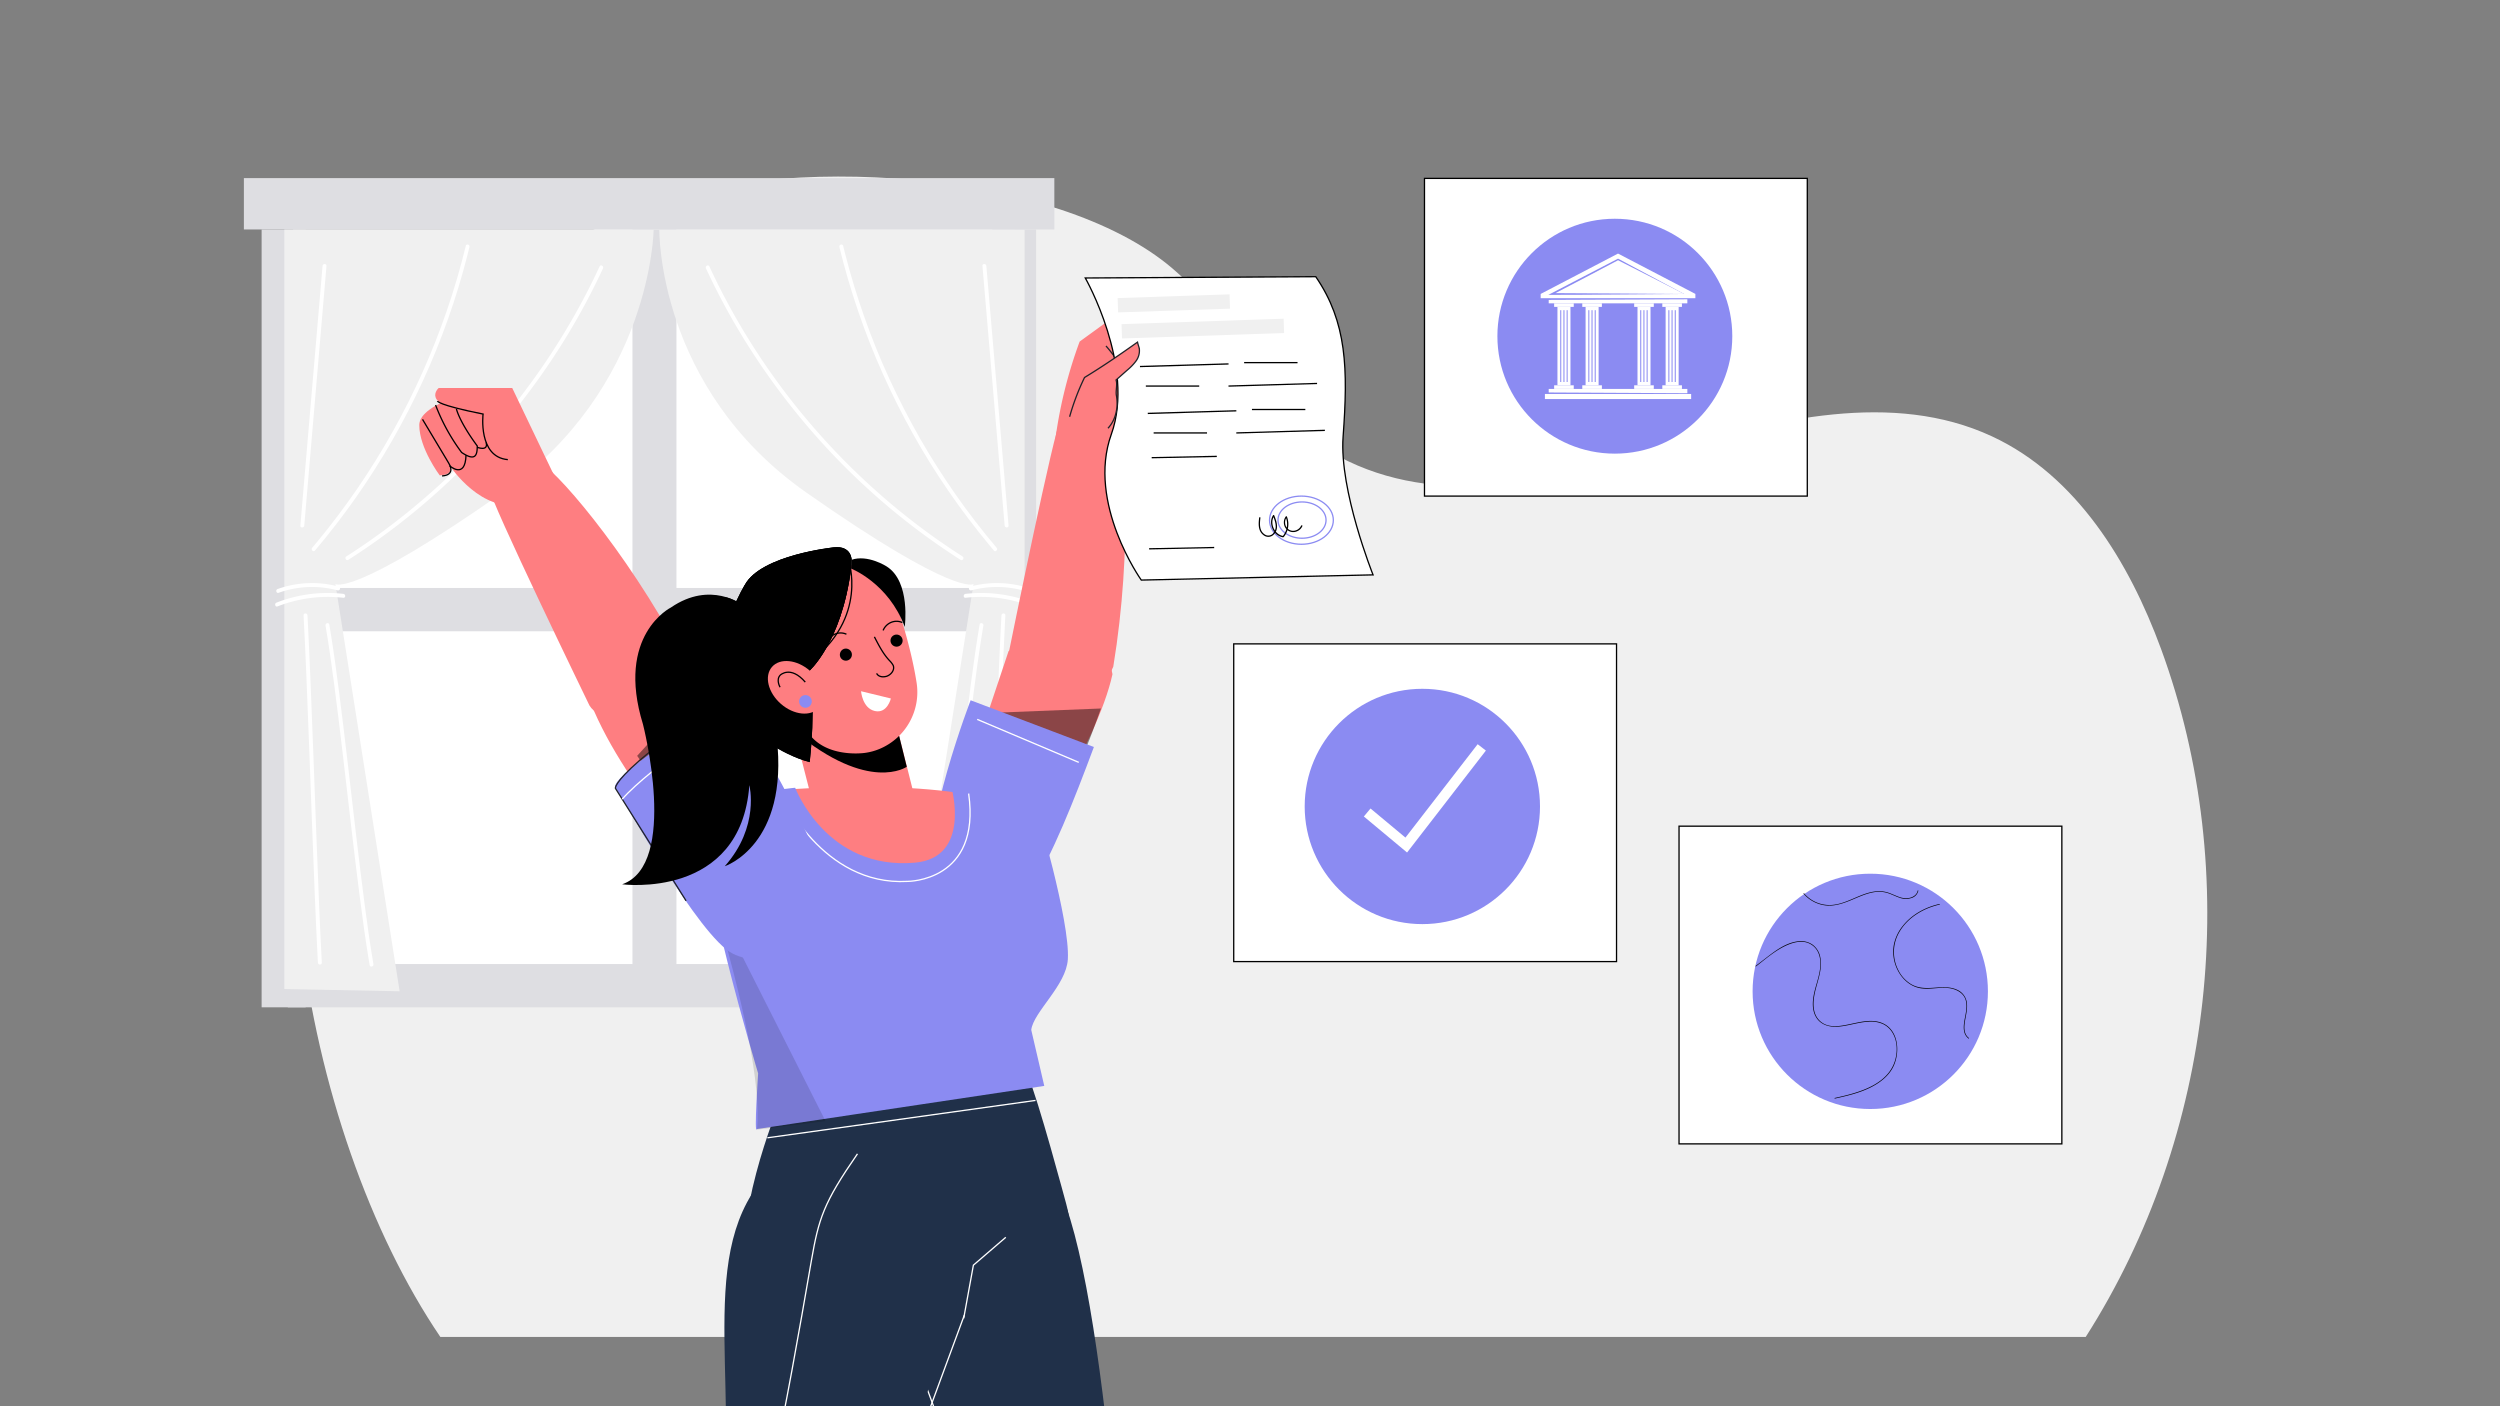 <?xml version="1.0" encoding="utf-8"?>
<svg xmlns="http://www.w3.org/2000/svg" viewBox="0 0 1920 1080">
  <rect x="0" y="0" width="1920" height="1080" fill="#808080" stroke="none"/>
  <defs>
    <clipPath id="a">
      <path d="M570.12,464.61s-24.25-19.05-54.86,1.95c0,0-42.59,21.06-21.45,89.71,0,0,27.73,107.71-16,122.87,0,0,91.22,12.07,97.69-76.13,0,0,8.25,31.75-18.9,62.27,0,0,49.49-16.11,39.93-98.83C596.91,566.58,592.52,491,570.12,464.61Z" fill="none"/>
    </clipPath>
    <clipPath id="b">
      <path d="M653.63,436.65c-7.48,57.74-32.69,79.18-32.69,79.18,6.51,22.34.92,69.49.92,69.49-22.64-5.8-46.54-25.1-46.54-25.1-25-13.4-22.49-38.55-22.49-38.55-1.19-40.9,19.3-72.61,19.3-72.61,12.6-23,68.36-28.71,68.36-28.71,13.28-1.41,13.5,9.21,13.5,9.21Z" fill="none"/>
    </clipPath>
  </defs>
  <g>
    <path d="M1601.83,1026.77c98.7-154.65,121.08-355.93,57.9-528.28-24.57-67.06-65.11-133.25-129.87-163.36-76.54-35.59-166.15-12.79-247.34,10.29s-171.12,45.29-247.22,8.77c-76.84-36.88-70-92.58-134.82-148C811.37,130.07,597.72,116.34,489.34,161s-158.65,110.74-211,215.64c-99.32,199.13-47.93,491,59.83,650.11Z" fill="#f0f0f0"/>
  </g>
  <g>
    <rect fill="#fff" height="590.56" width="553.78" x="225.07" y="176.23"/>
    <rect fill="#dedee2" height="590.56" width="33.8" x="485.72" y="176.23"/>
    <rect fill="#dedee2" height="597.39" width="33.8" x="200.92" y="176.23"/>
    <rect fill="#dedee2" height="597.39" width="33.8" x="761.95" y="176.23"/>
    <rect fill="#dedee2" height="33.26" width="557.82" x="221.03" y="451.56"/>
    <rect fill="#dedee2" height="33.26" width="557.82" x="221.03" y="740.37"/>
    <path d="M502,176.23S500.89,297.8,385.76,378.44,257.6,448.52,257.6,448.52L306.92,761.3l-88.56-1.71V176.23Z" fill="#f0f0f0"/>
    <path d="M214,455.27a75.91,75.91,0,0,1,45.3-1.87,1.5,1.5,0,0,0,.8-2.89,78.71,78.71,0,0,0-46.9,1.87c-1.8.65-1,3.55.8,2.89Z" fill="#fff"/>
    <path d="M213.13,465.72a106.31,106.31,0,0,1,50.55-6.64c1.92.21,1.9-2.79,0-3a108.27,108.27,0,0,0-51.35,6.74c-1.78.7-1,3.6.8,2.9Z" fill="#fff"/>
    <path d="M267.55,429.93a526.47,526.47,0,0,0,47.7-34.42A529.57,529.57,0,0,0,358.85,356a536.25,536.25,0,0,0,38.87-43.91,536.6,536.6,0,0,0,33.83-47.88A523.35,523.35,0,0,0,460,212.69q1.56-3.27,3.09-6.56c.81-1.74-1.78-3.27-2.59-1.52A520.78,520.78,0,0,1,433,256.18a531.35,531.35,0,0,1-33,48.21,530.61,530.61,0,0,1-38.16,44.29A529.76,529.76,0,0,1,319,388.53a519.51,519.51,0,0,1-46.92,34.86q-3,2-6.09,3.95c-1.62,1-.12,3.64,1.52,2.59Z" fill="#fff"/>
    <path d="M357.73,188.85q-6.08,25-14.41,49.29t-18.75,47.61q-10.44,23.34-22.95,45.69T274.68,374.9Q260.22,396,243.89,415.77q-2.05,2.48-4.13,4.92c-1.24,1.47.87,3.6,2.12,2.13q16.67-19.67,31.49-40.78t27.68-43.5q12.78-22.28,23.55-45.63T344,245.2q8.64-24.3,15-49.32c.53-2.07,1-4.15,1.55-6.23.46-1.88-2.44-2.68-2.89-.8Z" fill="#fff"/>
    <path d="M247.73,204.18l-6.68,78.1-6.63,77.6-3.74,43.78c-.16,1.92,2.84,1.91,3,0l6.68-78.1L247,248l3.74-43.78c.16-1.92-2.84-1.91-3,0Z" fill="#fff"/>
    <path d="M250,480.41c2.55,14.93,4.64,29.93,6.62,44.94,2.35,17.86,4.5,35.74,6.61,53.63,2.23,19,4.4,37.95,6.63,56.92,2.12,18.08,4.27,36.16,6.61,54.22,2,15.45,4.09,30.89,6.61,46.26.27,1.63.54,3.26.82,4.9.33,1.89,3.22,1.09,2.9-.8-2.56-14.93-4.65-29.93-6.63-44.94-2.35-17.86-4.5-35.74-6.61-53.63-2.23-19-4.4-37.95-6.63-56.92-2.12-18.08-4.27-36.16-6.61-54.22-2-15.45-4.09-30.89-6.61-46.26-.27-1.63-.54-3.26-.82-4.9-.33-1.89-3.22-1.09-2.89.8Z" fill="#fff"/>
    <path d="M233.13,472.57c.83,15.36,1.51,30.73,2.15,46.1q1.16,27.42,2.15,54.86,1.09,28.92,2.15,57.82,1,27.78,2.15,55.55c.65,15.77,1.33,31.55,2.15,47.32l.27,5.09c.1,1.92,3.1,1.93,3,0-.83-15.36-1.51-30.73-2.15-46.1q-1.16-27.44-2.16-54.87-1.08-28.9-2.14-57.81-1-27.78-2.16-55.55c-.65-15.78-1.33-31.55-2.14-47.32l-.27-5.09c-.11-1.92-3.11-1.93-3,0Z" fill="#fff"/>
    <path d="M506.35,176.23s-2,121.57,113.14,202.21,128.17,70.08,128.17,70.08L698.34,761.3l88.55-1.71V176.23Z" fill="#f0f0f0"/>
    <path d="M792.09,452.38a78.7,78.7,0,0,0-46.9-1.87,1.5,1.5,0,0,0,.8,2.89,75.9,75.9,0,0,1,45.3,1.87c1.82.66,2.61-2.24.8-2.89Z" fill="#fff"/>
    <path d="M792.92,462.82a108.25,108.25,0,0,0-51.35-6.74c-1.9.21-1.92,3.21,0,3a106.31,106.31,0,0,1,50.55,6.64c1.8.7,2.58-2.2.8-2.9Z" fill="#fff"/>
    <path d="M739.22,427.34a520,520,0,0,1-47.41-34.2,532.78,532.78,0,0,1-43.29-39.26,536.38,536.38,0,0,1-38.74-43.76,529.4,529.4,0,0,1-33.7-47.76,522.62,522.62,0,0,1-28.2-51.18q-1.57-3.27-3.1-6.57c-.81-1.75-3.4-.22-2.59,1.52A523.69,523.69,0,0,0,569.89,258a531.82,531.82,0,0,0,33.32,48.5A537.09,537.09,0,0,0,641.48,351a533.38,533.38,0,0,0,42.92,40A526,526,0,0,0,731.62,426q3,2,6.08,3.95c1.64,1.05,3.14-1.55,1.52-2.59Z" fill="#fff"/>
    <path d="M644.63,189.65q6.11,25,14.48,49.49T678,287.07q10.49,23.44,23,45.89t27.19,43.81q14.57,21.24,31,41.12c1.36,1.65,2.74,3.29,4.12,4.93,1.25,1.47,3.36-.66,2.12-2.13q-16.62-19.6-31.38-40.69t-27.42-43.16Q694,314.66,683.25,291.4T664,244q-8.55-24.1-14.89-48.92-.8-3.11-1.56-6.23c-.45-1.87-3.35-1.08-2.89.8Z" fill="#fff"/>
    <path d="M754.52,204.18l6.68,78.1,6.63,77.6,3.74,43.78c.17,1.9,3.17,1.92,3,0l-6.67-78.1L761.26,248l-3.74-43.78c-.16-1.91-3.16-1.92-3,0Z" fill="#fff"/>
    <path d="M752.35,479.61c-2.55,15-4.65,30-6.63,45-2.36,17.83-4.51,35.68-6.61,53.54-2.24,19-4.41,37.95-6.63,56.92-2.12,18.11-4.28,36.21-6.61,54.3-2,15.41-4.09,30.82-6.6,46.16-.27,1.63-.54,3.27-.82,4.9-.33,1.89,2.56,2.7,2.89.8,2.56-15,4.65-30,6.64-45,2.35-17.83,4.5-35.69,6.61-53.54q3.35-28.46,6.63-56.92c2.12-18.11,4.27-36.21,6.61-54.3,2-15.41,4.08-30.82,6.6-46.16.26-1.63.54-3.27.82-4.9.32-1.89-2.57-2.7-2.9-.8Z" fill="#fff"/>
    <path d="M769.12,472.57q-1.23,23-2.15,46.1-1.14,27.42-2.15,54.86-1.1,28.92-2.15,57.82-1,27.78-2.15,55.55c-.65,15.77-1.33,31.55-2.15,47.32l-.27,5.09c-.1,1.92,2.9,1.92,3,0,.83-15.36,1.51-30.73,2.16-46.1q1.14-27.44,2.15-54.87,1.08-28.9,2.15-57.81,1-27.78,2.15-55.55c.65-15.78,1.33-31.55,2.15-47.32.08-1.69.17-3.39.26-5.09.11-1.93-2.89-1.92-3,0Z" fill="#fff"/>
    <rect fill="#dedee2" height="39.44" width="622.44" x="187.3" y="136.79"/>
  </g>
  <g>
    <rect fill="#fff" height="244" stroke="#000" stroke-miterlimit="10" width="294" x="1094" y="137"/>
    <circle cx="1240.2" cy="258.2" fill="#8b8bf2" r="90.2"/>
    <path d="M1196.12,235.69v60.24h10V235.69Zm7.05,2.54h.78v55.15h-.78Zm-2.46,0h.8v55.15h-.8Zm-2.45,0h.79v55.15h-.79Z" fill="#fff"/>
    <rect fill="#fff" height="2.75" width="15.06" x="1193.58" y="232.93"/>
    <rect fill="#fff" height="2.75" width="15.06" x="1193.58" y="295.92"/>
    <path d="M1217.73,235.69v60.24h10V235.69Zm7,2.54h.79v55.15h-.79Zm-2.45,0h.79v55.15h-.79Zm-2.45,0h.79v55.15h-.79Z" fill="#fff"/>
    <rect fill="#fff" height="2.75" width="15.06" x="1215.19" y="232.93"/>
    <rect fill="#fff" height="2.75" width="15.06" x="1215.19" y="295.92"/>
    <path d="M1257.6,235.69v60.24h10V235.69Zm7,2.54h.79v55.15h-.79Zm-2.45,0h.78v55.15h-.78Zm-2.46,0h.8v55.15h-.8Z" fill="#fff"/>
    <rect fill="#fff" height="2.75" width="15.06" x="1255.05" y="232.93"/>
    <rect fill="#fff" height="2.75" width="15.06" x="1255.05" y="295.92"/>
    <path d="M1279.2,235.69v60.24h10V235.69Zm7,2.54h.8v55.15h-.8Zm-2.45,0h.79v55.15h-.79Zm-2.45,0h.79v55.15h-.79Z" fill="#fff"/>
    <rect fill="#fff" height="2.75" width="15.06" x="1276.66" y="232.93"/>
    <rect fill="#fff" height="2.75" width="15.06" x="1276.66" y="295.92"/>
    <polygon fill="#fff" points="1295.88 229.85 1295.88 232.94 1189.41 232.94 1189.41 230.33 1295.88 229.85"/>
    <polygon fill="#fff" points="1295.88 298.68 1295.88 301.99 1189.41 301.42 1189.41 298.68 1295.88 298.68"/>
    <rect fill="#fff" height="3.89" width="112.31" x="1186.49" y="302.57"/>
    <path d="M1242.9,199.75l-.25.13-.26-.13Z" fill="#fff"/>
    <path d="M1242.65,199.88c15,7.72,36.06,18.24,50.79,25.9-32-.15-66.89-.62-98.87-.67l23-12Z" fill="#fff"/>
    <path d="M1242.64,194.74l-59.4,31V229h118.81v-3.28Zm-53.51,31.72,2.42-1.26c12.8-6.68,38.28-19.93,51.1-26.56,14.88,7.94,36.13,19.39,50.79,27.14C1259.51,226,1223,226.46,1189.13,226.46Z" fill="#fff"/>
  </g>
  <g>
    <rect fill="#fff" height="244" stroke="#000" stroke-miterlimit="10" width="294" x="947.5" y="494.5"/>
    <circle cx="1092.36" cy="619.36" fill="#8b8bf2" r="90.36"/>
  </g>
  <g>
    <polyline fill="none" points="1050 624 1080 649 1138 574" stroke="#fff" stroke-miterlimit="10" stroke-width="8"/>
  </g>
  <g>
    <rect fill="#fff" height="244" stroke="#000" stroke-miterlimit="10" width="294" x="1289.5" y="634.5"/>
    <circle cx="1436.36" cy="761.36" fill="#8b8bf2" r="90.36"/>
    <path d="M1348.66,742.17c8-6.18,16-13.35,25.56-17,4.06-1.55,8.6-2.52,12.9-1.44a14,14,0,0,1,9.46,8.32c3.25,7.94.41,17-1.83,24.81-2.14,7.44-4.23,16.61-.29,23.83,3.56,6.51,10.63,8.39,17.56,7.78,7.76-.68,15.22-3.39,23-3.81a23,23,0,0,1,11.25,1.88,17.16,17.16,0,0,1,7.22,6.75c3.56,6,3.89,13.69,2.12,20.35-4.69,17.64-24.23,24.31-40.08,28.12q-3.21.76-6.42,1.47c-.31.07-.18.55.13.48,9.07-2,18.26-4.15,26.67-8.2,7.36-3.55,14.53-8.85,18.19-16.36,5.6-11.51,3.91-29.68-10.15-34.05-7.54-2.34-15.68-.14-23.14,1.41-7.3,1.53-16.16,3.37-22.46-1.86-7.32-6.07-6-16.61-3.92-24.8s5.36-16.54,3.48-25.09a15.37,15.37,0,0,0-5.94-9.32,15.79,15.79,0,0,0-11.39-2.48c-9.6,1.28-17.66,7.63-25.09,13.35l-7.11,5.47c-.26.19,0,.63.25.43Z"/>
    <path d="M1385.19,686.42a26.45,26.45,0,0,0,16.68,8.93c6.46.79,12.76-1.2,18.68-3.58s11.82-5.34,18.18-6.47a23,23,0,0,1,9.77.23c3.66.94,7,2.82,10.55,4a13.79,13.79,0,0,0,9.08.1,7.55,7.55,0,0,0,5.13-5.5c.07-.31-.42-.45-.48-.13-.57,2.95-3.07,4.75-5.84,5.48a14.89,14.89,0,0,1-9-.85c-3.26-1.19-6.35-2.85-9.74-3.64a23.28,23.28,0,0,0-8.32-.34c-12,1.59-22.05,10.06-34.28,10.42a25.84,25.84,0,0,1-20.08-9c-.21-.25-.56.11-.35.35Z"/>
    <path d="M1489.48,694.25c-10.91,2.46-21.46,8.21-28.39,17.14a33.29,33.29,0,0,0-6.69,14.53,31,31,0,0,0,1.14,14.71c3,9.13,10.22,17.07,20,18.44,7,1,13.94-1.09,20.9-.23,5.76.71,11.75,3.55,13.29,9.61,1.41,5.53-.53,11.37-1.29,16.85-.62,4.52-.53,9.32,3.42,12.31.26.19.51-.24.26-.43-4-3-3.75-8.17-3.06-12.66s2-9.17,1.55-13.8a12.59,12.59,0,0,0-7.61-10.6c-5.43-2.49-11.36-2-17.14-1.59-6.24.5-12.47.6-18-2.63a26,26,0,0,1-9.83-10.61,30.42,30.42,0,0,1,.77-29.65c6.49-11.09,18.51-18.13,30.8-20.91.32-.07.18-.55-.13-.48Z"/>
  </g>
  <g>
    <path d="M598,849s-38.38,92.35-22.89,139.7c0,0,1.91,39.21,75.94,38.35,0,0,101.19,1.8,144.87-31.65,0,0,36.91-19.42,22.91-70.88-.32-1-21.64-81.06-29.72-99.14Z" fill="#203049"/>
    <line fill="none" stroke="#fff" stroke-miterlimit="10" x1="795.27" x2="589.37" y1="845.12" y2="873.83"/>
    <path d="M857.66,1307.84l5.22-1.41c6.39-9-15.19-348.4-54.75-401.88-54-73.09-147.77-37.68-135.06,77.37,11.11,100.37,44.91,213.7,94.18,356.82C794.7,1387.15,865.84,1362,857.66,1307.84Z" fill="#203049"/>
    <path d="M783,1288.89C753.59,1172,716.57,1078.67,672.9,962.31" fill="none" stroke="#fff" stroke-miterlimit="10"/>
    <path d="M741.24,953.38C728.47,881.83,609,854.55,577.41,917.05c-42.89,68.4-1.66,177.66-32,303.46-8.26,34.2,25.37,64.13,59,61.35,58.47-4.66,48.21-46.37,116.54-237.52C723.27,1038.4,744.57,971.45,741.24,953.38Z" fill="#203049"/>
    <path d="M658.54,886.15c-26.15,37.76-29.75,49.61-35.45,82.32-19.13,111.09-40.2,227.17-66.76,293.91" fill="none" stroke="#fff" stroke-miterlimit="10"/>
    <line fill="none" stroke="#fff" stroke-miterlimit="10" x1="740.59" x2="672.06" y1="1010.08" y2="1195.82"/>
    <polyline fill="none" points="772.43 950.25 747.56 971.65 740.12 1012.49" stroke="#fff" stroke-miterlimit="10"/>
  </g>
  <g>
    <path d="M854.38,517.8c-11.56,53.31-70.88,144.69-77.61,146-8.84,1.67-45.35-32.41-45.35-32.41s26.4-82,43.16-131.31C824,470,847.44,480.25,854.38,517.8Z" fill="#fe7e81"/>
    <path d="M749.83,570.18l9.27-22.6,86.44-3.46s-10.95,31.19-16.25,41.08S749.83,570.18,749.83,570.18Z" opacity=".45"/>
    <path d="M730.66,720.91s-11-21.73-15.21-44c-7.76-41,30-139.11,30-139.11l94.66,35.9C809.14,656.7,776.31,736.32,730.66,720.91Z" fill="#8b8bf2"/>
    <line fill="none" stroke="#fff" stroke-miterlimit="10" x1="828.5" x2="750.5" y1="585.5" y2="552.49"/>
  </g>
  <g>
    <path d="M775,500s35.37-174.63,39.75-177.84c11-8,35.54-3,42.43,5S870,421,855,512C843,544,772,527,775,500Z" fill="#fe7e81"/>
  </g>
  <g>
    <path d="M810.85,334.94a349.68,349.68,0,0,1,18.32-72.62c17-12.34,33.22-23.85,49.55-37.07,2.6,6.09,1.45,14.33-3.35,18.89a209.31,209.31,0,0,1-21,20.53,29.52,29.52,0,0,1,3,9.41c-.18-1.12,18.09-12.43,20.08-13.83,5.66-4,12.32-7.25,19.25-8.26,2-.29,4.31-.29,5.62,1.22a5.19,5.19,0,0,1,.86,4.11,11.69,11.69,0,0,1-6.45,8.78,9.21,9.21,0,0,1,4.86-.29c1.91.26,3.8,1.68,3.93,3.59a5.33,5.33,0,0,1-1.18,3.29,16.53,16.53,0,0,1-5.22,4.87c2.15-1.37,4,1.78,4.21,4.32s-1.4,4.83-3,6.82a93.75,93.75,0,0,1-26.06,22.48c-3.42,13.75-9.62,30.16-21.26,38.23a29.45,29.45,0,0,1-40.17-6.33C810.27,339.7,810.26,339.16,810.85,334.94Z" fill="#fe7e81"/>
    <path d="M849.4,265.7A97.08,97.08,0,0,1,872.11,312" fill="none" stroke="#202228" stroke-miterlimit="10"/>
    <path d="M871.54,284.24A56.58,56.58,0,0,1,893,269.35" fill="none" stroke="#202228" stroke-miterlimit="10"/>
    <path d="M875.71,295.52a163.3,163.3,0,0,1,18.64-15.25" fill="none" stroke="#202228" stroke-miterlimit="10"/>
    <path d="M1010.5,212.5c24,35,24.83,70.64,21,123-3,41,23,106,23,106l-178,4s-42-59-23-112c18.68-52.11-20-120-20-120Z" fill="#fff" stroke="#000" stroke-miterlimit="10"/>
    <rect fill="#f0f0f0" height="11" transform="rotate(-1.92 901.061 232.983)" width="86" x="858.5" y="227.5"/>
    <rect fill="#f0f0f0" height="11" transform="rotate(-1.92 923.424 252.161)" width="124.55" x="861.49" y="246.86"/>
    <ellipse cx="999.5" cy="399.5" fill="none" rx="24.5" ry="18.5" stroke="#8b8bf2" stroke-miterlimit="10"/>
    <ellipse cx="999.95" cy="399.43" fill="none" rx="18.45" ry="13.93" stroke="#8b8bf2" stroke-miterlimit="10"/>
    <line fill="none" stroke="#000" stroke-miterlimit="10" x1="882.5" x2="932.5" y1="421.5" y2="420.5"/>
    <line fill="none" stroke="#000" stroke-miterlimit="10" x1="884.5" x2="934.5" y1="351.5" y2="350.5"/>
    <line fill="none" stroke="#000" stroke-miterlimit="10" x1="875.5" x2="943.5" y1="281.5" y2="279.5"/>
    <line fill="none" stroke="#000" stroke-miterlimit="10" x1="943.5" x2="1011.5" y1="296.5" y2="294.5"/>
    <line fill="none" stroke="#000" stroke-miterlimit="10" x1="955.5" x2="996.5" y1="278.5" y2="278.5"/>
    <line fill="none" stroke="#000" stroke-miterlimit="10" x1="880" x2="921" y1="296.5" y2="296.5"/>
    <line fill="none" stroke="#000" stroke-miterlimit="10" x1="881.5" x2="949.5" y1="317.5" y2="315.5"/>
    <line fill="none" stroke="#000" stroke-miterlimit="10" x1="949.5" x2="1017.5" y1="332.5" y2="330.5"/>
    <line fill="none" stroke="#000" stroke-miterlimit="10" x1="961.5" x2="1002.5" y1="314.5" y2="314.5"/>
    <line fill="none" stroke="#000" stroke-miterlimit="10" x1="886" x2="927" y1="332.5" y2="332.5"/>
    <path d="M967,397.69c-.32,2.89-.64,5.9.22,8.74a8.59,8.59,0,0,0,4.25,5.27,5.78,5.78,0,0,0,6.13-.59,8.49,8.49,0,0,0,3.08-5.64c.41-3.33-.86-6.59-2.06-9.63a.52.52,0,0,0-.92-.12c-2.57,4-1.69,9.34,1.14,13a10.43,10.43,0,0,0,5.61,3.77c.53.13,1.08.35,1.49-.1a12.63,12.63,0,0,0,1.38-1.94,15.14,15.14,0,0,0,1.64-3.94,15.46,15.46,0,0,0-.59-9.69c-.13-.3-.58-.55-.84-.22a7.82,7.82,0,0,0,0,9.31,7.22,7.22,0,0,0,8.87,2,7.34,7.34,0,0,0,3.83-3.88c.25-.6-.72-.85-1-.27a6.82,6.82,0,0,1-7,3.85A6.22,6.22,0,0,1,987,401.8a6.38,6.38,0,0,1,1.25-4.53l-.84-.22a14.5,14.5,0,0,1-2.29,14.74l.48-.13c-5.24-.78-8.77-6.22-8.4-11.32a8.71,8.71,0,0,1,1.38-4.11l-.92-.12c1.67,4.21,3.66,9.69.09,13.53a4.89,4.89,0,0,1-5.41,1.35,7.34,7.34,0,0,1-4.05-4.5c-.95-2.84-.61-5.89-.28-8.8.07-.64-.93-.64-1,0Z"/>
    <path d="M821.47,320.06a183.55,183.55,0,0,1,11.45-30.15c14.06-8.54,27.28-17.63,40.69-27.15.31,1.73,1.19,3.68,1.42,5.42a13.3,13.3,0,0,1-2.57,9.07,39.69,39.69,0,0,1-6.66,6.93l-8.66,7.66c1.17,3.38-.4,8.31.25,11.82,1.63,8.86-.31,18.65-6.46,25.24s-16.77,9.1-24.62,4.68a11.24,11.24,0,0,1-4.09-3.65C820.44,327.16,820.58,323.23,821.47,320.06Z" fill="#fe7e81"/>
    <path d="M821.47,320.06a183.55,183.55,0,0,1,11.45-30.15c14.06-8.54,27.28-17.63,40.69-27.15.31,1.73,1.19,3.68,1.42,5.42a13.3,13.3,0,0,1-2.57,9.07,39.69,39.69,0,0,1-6.66,6.93l-8.66,7.66c1.17,3.38-.4,8.31.25,11.82,1.63,8.86-.31,18.65-6.46,25.24" fill="none" stroke="#202228" stroke-miterlimit="10"/>
  </g>
  <g>
    <path d="M578.94,608.55s123.87-13.92,194.56,8.55L742,674.24l-84.62,5Z" fill="#fe7e81"/>
    <path d="M581.31,867.1c-2.34,6.06.94-42.75.94-42.75s-49.63-165.05-39.62-190S610.7,605,610.7,605s24,63.58,91.95,57.53c43.15-3.84,28.2-57.13,28.2-57.13l64.73,14s26.3,87.71,24.52,117.34c-1.2,20.12-26.46,40.45-28.1,54.24l10,43Z" fill="#8b8bf2"/>
    <path d="M634,861,547.4,689.58c24.05,81.17,37.14,143.52,34,178Z" opacity=".13"/>
    <path d="M600,609.72S631.23,680.63,697,676.9c0,0,56.55.39,46.92-67.45" fill="none" stroke="#fff" stroke-miterlimit="10"/>
  </g>
  <g>
    <path d="M547,673s-70.41-69.53-96-140c-2.66-7.32,37.66-48,57-42,22.6,7,96.68,122.41,93.38,132.09S547,673,547,673Z" fill="#fe7e81"/>
    <polygon opacity=".45" points="505.78 604.18 489.33 580.48 541.79 522.82 563.27 555.78 505.78 604.18"/>
    <path d="M620.43,727.05s16.71-26.61,9.79-58.86S562.87,536.8,562.87,536.8s-97.15,59.32-90.22,68.66,64.16,114,90.16,126.95S620.43,727.05,620.43,727.05Z" fill="#8b8bf2"/>
    <path d="M526.92,691.83l-54.27-86.37s-1.44-4,18.69-21.59,66.53-51.07,66.53-51.07" fill="none" stroke="#202228" stroke-miterlimit="10"/>
    <path d="M567.51,544.75s-67.55,43.72-89.67,69" fill="none" stroke="#fff" stroke-miterlimit="10"/>
  </g>
  <g>
    <path d="M452.7,541.8s-77.83-160.28-76.3-165.48c3.85-13,26.42-24,36.77-21.76s67.12,66.81,110.41,148.25C533.45,535.52,466.7,565.09,452.7,541.8Z" fill="#fe7e81"/>
  </g>
  <g>
    <path d="M425,364l-31.6-66H336.89S322,311,363,317l8,1s-3.7,27.81,12,32C383,350,398,366,425,364Z" fill="#fe7e81"/>
    <path d="M373.51,298S322,308.65,322,326.44s15.7,38.64,15.7,38.64,11.74-.1,7.56-7.42S360.7,385.91,390,388s35-24,35-24Z" fill="#fe7e81"/>
    <path d="M336,308s0,3,35,10c0,0-4,33,19,35" fill="none" stroke="#000" stroke-miterlimit="10"/>
    <path d="M334.53,311.09a151.33,151.33,0,0,0,20,36.41c10.72,7.19,12,2,12-5-14-19-16-28.41-16-28.41" fill="none" stroke="#000" stroke-miterlimit="10"/>
    <path d="M339.5,365.5s11,0,5-10c-12.14-20.24-20-33.41-20-33.41" fill="none" stroke="#000" stroke-miterlimit="10"/>
    <path d="M345.26,357.66s12.06,10.92,12.65-8.12" fill="none" stroke="#000" stroke-miterlimit="10"/>
    <path d="M366.5,343.5s8.71,3.51,6.86-3.74" fill="none" stroke="#000" stroke-miterlimit="10"/>
  </g>
  <g>
    <polygon fill="#fe7e81" points="688.22 555.87 700.93 606.38 624.44 617.9 610.03 561.64 688.22 555.87"/>
    <path d="M688.22,555.87l8.18,33S667.55,609.49,610,561.64Z"/>
  </g>
  <g>
    <g clip-path="url(#a)">
      <path d="M570.12,464.61s-24.25-19.05-54.86,1.95c0,0-42.59,21.06-21.45,89.71,0,0,27.73,107.71-16,122.87,0,0,91.22,12.07,97.69-76.13,0,0,8.25,31.75-18.9,62.27,0,0,49.49-16.11,39.93-98.83C596.91,566.58,592.52,491,570.12,464.61Z"/>
    </g>
    <g clip-path="url(#a)">
      <path d="M556.77,458.62S537.1,494.18,545,530.94h0s8.74,40.61,52.35,43.17c0,0-1.85-77.51-27-109.34C570.12,464.61,562.38,459.22,556.77,458.62Z"/>
    </g>
    <path d="M703.86,523.75a47.25,47.25,0,0,1-28.48,51.47,44.53,44.53,0,0,1-11.12,3s-39.93,6-48.76-27c0,0-14.87-25.72-23-48.37a40,40,0,0,1-7.21-17.27c-4-24.65,15.5-48.21,43.67-52.82,25.19-4.13,48.93,8.34,56.28,28.83l2.23-.37S698.94,492.59,703.86,523.75Z" fill="#fe7e81"/>
    <path d="M653.63,436.65s28.86,11.26,41.21,44.81c0,0,4.78-34.65-13.89-46.43,0,0-14.48-9.42-27.09-5.07Z"/>
    <path d="M651.52,429.58S667.66,474.69,621,509" fill="none" stroke="#000" stroke-miterlimit="10"/>
    <path d="M653.63,436.65c-7.48,57.74-32.69,79.18-32.69,79.18,6.51,22.34.92,69.49.92,69.49-22.64-5.8-46.54-25.1-46.54-25.1-25-13.4-22.49-38.55-22.49-38.55-1.19-40.9,19.3-72.61,19.3-72.61,12.6-23,68.36-28.71,68.36-28.71,13.28-1.41,13.5,9.21,13.5,9.21Z"/>
    <g clip-path="url(#b)">
      <path d="M653.63,436.65c-7.48,57.74-32.69,79.18-32.69,79.18,6.51,22.34-3.16,50.37-3.16,50.37-13.3,8.27-21.17-2.62-21.17-2.62-25-13.4-36.57-50.13-36.57-50.13C558.86,472.54,572,449.27,572,449.27c12.59-23,68.36-28.7,68.36-28.7,13.27-1.42,13.49,9.2,13.49,9.2Z"/>
    </g>
    <path d="M653.63,436.65c-7.48,57.74-32.69,79.18-32.69,79.18,6.51,22.34.92,69.49.92,69.49-22.64-5.8-46.54-25.1-46.54-25.1-25-13.4-22.49-38.55-22.49-38.55-1.19-40.9,19.3-72.61,19.3-72.61,12.6-23,68.36-28.71,68.36-28.71,13.28-1.41,13.5,9.21,13.5,9.21Z"/>
    <ellipse cx="610.86" cy="527.8" fill="#fe7e81" rx="16.9" ry="23.85" transform="rotate(-48.93 610.931 527.825)"/>
    <path d="M599.11,527.78s-3.41-5.72.18-9.35c0,0,7.9-7.57,19.16,5.42" fill="none" stroke="#000" stroke-miterlimit="10"/>
    <circle cx="618.59" cy="538.67" fill="#8b8bf2" r="4.88" transform="rotate(-7.19 618.753 538.794)"/>
    <path d="M671.54,489.09c3.35,6.49,6.73,13.16,11.77,18.43a15.42,15.42,0,0,1,2.68,3.55c1.29,3.22-1.35,6.88-4.74,8.2-2.88,1-6.55.69-8-2.12" fill="none" stroke="#000" stroke-miterlimit="10"/>
    <path d="M693,478.13a10.72,10.72,0,0,0-8.77-.08,11.39,11.39,0,0,0-6,6.12" fill="none" stroke="#000" stroke-miterlimit="10"/>
    <path d="M650.05,487.09a10.73,10.73,0,0,0-8.76-.09,11.39,11.39,0,0,0-6,6.13" fill="none" stroke="#000" stroke-miterlimit="10"/>
  </g>
  <g>
    <path d="M684.31,493.84a4.64,4.64,0,1,0,2.42-6.1A4.58,4.58,0,0,0,684.31,493.84Z"/>
  </g>
  <g>
    <path d="M645.36,504.6a4.64,4.64,0,1,0,2.42-6.1A4.8,4.8,0,0,0,645.36,504.6Z"/>
  </g>
  <g>
    <path d="M661.28,530.86l22.91,5.57s-2.76,11.82-12.35,9.62S661.28,530.86,661.28,530.86Z" fill="#fff"/>
  </g>
</svg>
